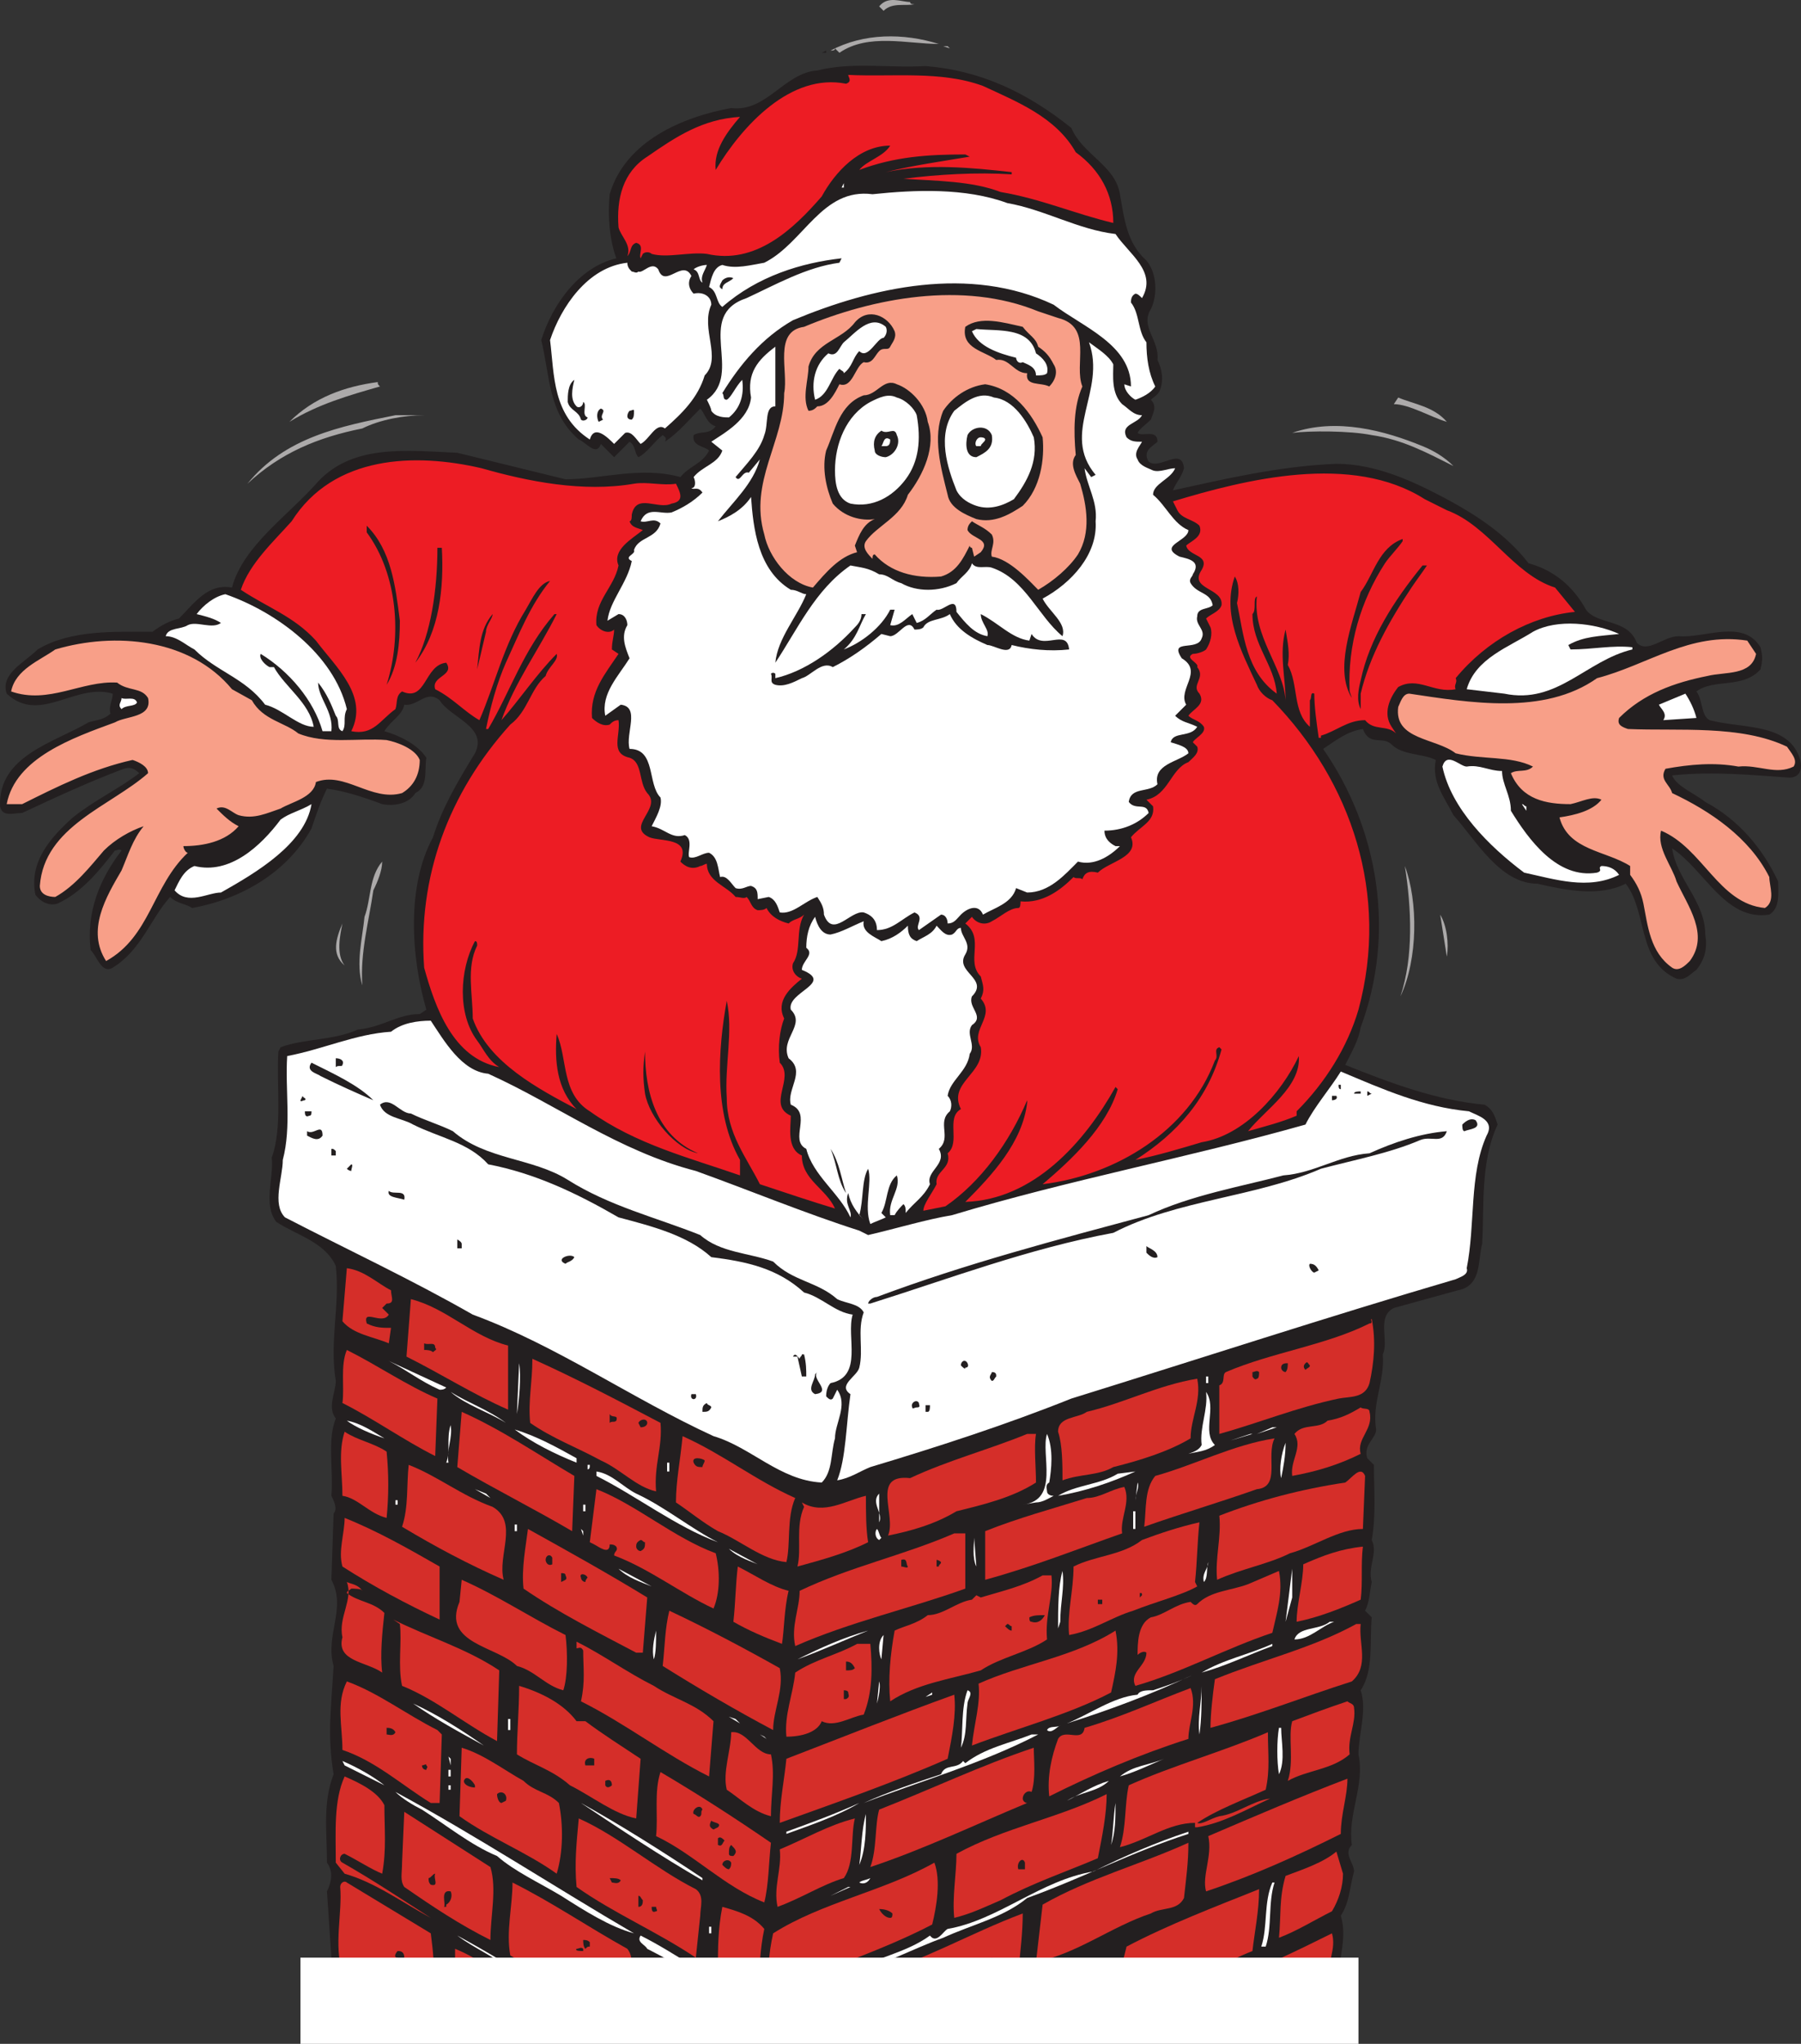 <svg xmlns="http://www.w3.org/2000/svg" width="611.532" height="693.669"><rect width="100%" height="100%" fill="#333333" stroke="none"/><path fill="#acaaaa" fill-rule="evenodd" d="M310.521 1.42c-3 .75-7.5-.75-10.5 2.25l-1.5-1.5c3-3.75 7.5-1.5 10.5-1.5 0 .75.75.75 1.5.75m8.25 13.5c-10.5 0-24-3.75-33.75 3l-1.5-1.5c0 .75-.75.75-1.5.75 11.25-6 24.75-6 36.75-2.25m3.75 1.5-2.25-.75h1.5zm0 0"/><path fill="#231f20" fill-rule="evenodd" d="m279.021 17.92 1.5-.75v.75zm84.75 25.5c3.75 9 15 12.75 16.5 22.5 1.5 8.25 2.25 16.5 9 22.5 3.75 4.5 3.75 12 1.5 16.5-3.75 6 3 10.5 2.25 17.25 1.5 3 2.25 6.75.75 10.5-.75 1.5-2.25 2.25-3 3 2.25 2.25.75 4.5 0 6.75-1.5 1.5-3.75 3-4.5 4.5 1.5 1.5 6.75-1.5 6.75 3-1.5 1.5-5.25 3-3 6.75 3.75 3 11.25-5.25 12 2.25-.75 3-3 5.25-3.75 7.5 17.25-3.75 36-8.25 55.5-9 13.5 0 26.25 6 37.5 12 9.75 5.25 20.25 12 27.75 21.75 8.25 2.25 15 7.5 19.5 15.75 3.75 5.25 14.25 3 17.25 11.25 3.75 3.75 9-2.25 14.25-2.25 9 .75 21.75-6 27.75 3.75.75 3 .75 4.5 0 7.5-6 6.75-15.75 3-21.75 7.5 2.25 3 1.5 8.25 4.5 9.75 11.25 3 27 .75 30.75 13.5.75 3 0 6-3.75 6-11.25-.75-25.5-2.25-39.75-.75 1.5 3.75 7.5 6 11.25 9 11.25 6 19.5 15.75 24.75 27 0 3.75.75 9-3 11.25-15 2.25-21.75-15-33-22.5 1.5 10.5 11.25 18 11.25 29.25.75 4.5 0 8.25-3 12-2.25 1.5-3.75 3.75-6.75 3-13.5-6-9.75-22.5-17.25-32.25-9 4.5-20.25 2.25-30 0-12.75 0-21-15-28.5-23.25-3-6-7.5-11.25-6-18.75-4.5-2.25-11.25-1.5-15-5.25-3-3-7.5.75-9.75-5.25-5.25.75-9 3.75-13.5 6.75 18.75 27 24.75 62.25 12.75 94.5-.75 4.5-3 8.25-5.25 12.75 15 6 30.75 12 47.25 13.5 3 1.5 3.75 4.5 4.5 6.75-6 12.75-4.5 28.5-5.25 40.5-1.5 5.25 0 14.25-8.25 15.75l-21.75 6c-6 3-1.5 11.25-3.75 15.75.75 9-3.75 16.5-2.25 25.5 0 3-4.5 5.25-3 9.75l2.25 2.25c0 9 .75 17.25-.75 25.5 2.25 4.5-1.5 9 0 14.25-.75 3.75-.75 6.75-2.25 9.75l2.25 2.25c-.75 8.25.75 18-3.75 24.75 2.25 6.75-.75 15-.75 21.75 2.25 10.5-3.75 20.25-2.25 30.75-3 3 .75 6 .75 9-1.5 5.25-1.5 10.5-4.5 15 2.25 7.5-.75 14.25-.75 21.75.75.75 1.5 0 3 0v4.5h-30.75c-4.5 3-12 .75-18 2.25-.75 1.5-1.5 2.25-.75 3.75h-3v-2.25c-4.5-2.25.75 4.5-4.5 2.25v-.75c-3.75.75-9.75 0-15 .75.75 0 .75-.75 1.5-1.5h-9.75v1.5h-4.5c.75-.75.75-.75.75-1.5-3 0-7.5-1.5-9 1.5-14.25-.75-25.5 3-39 2.25-2.25.75-4.5 3-6.75 3.75l1.5 1.5-10.5.75c1.5-.75 3.75-.75 5.25-3-5.25-1.5-8.25 4.5-13.5 3 .75-.75 2.25-.75 3-1.5h-13.5c0 1.5-1.5 1.5-3 1.5 0-.75.75-1.5-.75-2.25-.75 0-.75 0-1.5.75v1.5h-2.25c3-5.25-4.5-3-6-4.5-8.25-1.5-13.5-2.25-22.5-1.5 0-4.5-5.25-.75-6.75-3.75-9-2.25-19.5-3-29.25-1.5-.75 1.5-3.75.75-5.25.75l.75-.75c-5.25-.75-10.5-.75-15.75 0l1.5.75c-1.5-.75-6 1.5-7.5-1.5-.75 0-1.5-.75-2.25.75l1.5.75c-17.25-2.25-39-1.5-58.5-3-.75-.75-2.25-.75-3.75-.75l-.75.75.75.75c-4.5 2.25-7.5-6.75-14.25-3v.75h-3c0-.75-.75-1.5-1.5-1.5h-2.25v-3.75c5.25 1.5 1.5-4.5 3.75-6l-1.5-22.5c1.5-3 2.25-6.75 0-9.75 0-10.5-1.5-20.25 2.25-30-2.25-13.5-.75-23.25 0-36.75-3-10.5 4.5-19.5-.75-29.25l.75-22.5c1.5-1.5 0-4.5-.75-6 .75-9-1.5-18.75 1.5-26.25-3-3.75 0-9 0-12.75-2.25-13.5 1.5-25.5 0-39-3.75-8.25-13.5-10.5-20.25-15-4.5-6-.75-15-1.5-21.75 3.75-10.5 1.5-24.75 2.25-36l.75-1.5c8.25-3 18-2.25 26.25-6 8.25-.75 13.5-5.25 21-5.25l2.25-1.5c-5.25-18-6.75-42 2.25-58.5 3-9.75 8.25-18.75 14.25-28.5 4.5-9-8.25-12-12-18-4.5-3.75-7.5 2.25-12 1.5-.75 3.75-4.5 5.25-6.75 9 5.25 1.5 11.25 4.5 14.25 9-.75 4.5.75 9.75-3.75 12-2.25 3.75-7.5 4.5-11.25 3.75-6-2.25-12.75-4.5-18.75-5.25-2.25 4.5-3.75 9-5.25 13.5-8.25 15-24 24-40.5 27-2.25-1.5-5.25-1.5-7.5-3.75-6.75 7.5-9.75 18-19.5 24-3.75 2.25-5.25-3.75-7.5-6-1.5-12.75 3-24 10.5-33.75-.75-.75-1.5 0-2.25 0-5.25 6.75-11.25 14.25-19.5 18-2.25.75-5.25 0-7.5-3-2.25-11.25 5.25-19.5 12.75-26.25 7.5-6 15.75-9.75 22.5-15-1.5-1.5-3-2.25-5.25-1.5-12 4.5-23.25 9.75-34.5 15-3 0-6.75 1.5-7.5-2.25-.75-17.25 18.75-21.75 30-28.5 2.25-.75 5.25-.75 7.5-3-.75-2.25.75-4.5.75-6.75-12.75-3.75-24.75 10.5-36 0-2.25-6.75 6-10.5 10.5-15 11.25-6.75 26.25-6 39-6 3-2.25 6-3.75 9-4.5 5.25-5.25 9.75-12 18-10.5 3.75-14.25 19.5-24.75 29.25-36 12-12.75 30-10.5 47.25-9.75l36.75 9c12 0 25.5-4.5 39-.75 3-3.75 7.5-4.5 9.75-9-1.5-1.5-6-1.5-5.25-5.25 2.25-1.5 5.25 0 7.5-3-3-.75-3.75-4.5-5.25-6-3.75 3.75-7.5 8.25-12 11.25.75-1.5 0-1.5-.75-2.25-3 2.25-5.25 6-8.25 7.5-1.5-1.5-.75-3.75-3-5.25l-5.25 5.25-4.5-4.5c-1.5 4.5-5.25-.75-7.5-1.5-10.5-9-9.75-21.75-12.75-33.75 3.75-12 12.75-24.75 25.5-27.75-2.25-6-3-14.25-2.25-21.75 5.25-18 24.75-26.25 41.25-29.25 12 1.5 18-12 29.25-12.75 12-3 24-.75 36.75-1.5 18.75 1.5 34.5 9 49.5 21"/><path fill="#ed1c24" fill-rule="evenodd" d="M333.771 29.17c11.25 5.25 24.75 10.5 31.5 22.5 8.25 6 12.75 14.25 12.75 24-12.75-3-24.75-8.25-38.25-10.5-9.75-3.75-21.75-3.75-33-4.5 12-1.5 24.75-2.25 36.75-1.5v-.75c-13.5-1.5-28.5-3-42.75 0 9-2.25 19.5-3.75 28.5-5.25l-1.5-.75c-12.75 0-24 .75-36 5.25 2.25-3 8.25-4.5 10.5-8.25-10.5 0-18.75 9-23.25 17.25-9.75 11.25-22.5 23.25-39 19.5-6-.75-13.5 1.5-18.75 0-.75-.75-2.25-.75-3 0l-.75 1.5c-.75-1.5 1.5-4.5-1.5-5.25-2.25.75-1.5 3-3 4.5 1.5-3.75-2.25-6.75-3-9.75-.75-9.75 1.5-18.75 9.75-24 9.75-6.75 18.75-12.75 31.5-13.5-4.5 5.25-9 11.25-8.25 18 9-15 25.5-33 44.25-29.25 2.25-.75.75-2.25.75-3 15 .75 31.5-1.5 45.75 3.75"/><path fill="#fff" fill-rule="evenodd" d="m285.771 63.67.75-1.5v1.5zm93 15.75c4.5 6.75 14.25 12.75 9 21.75-.75-.75-1.5-1.5-2.25-1.5-1.5.75-1.5 2.25-1.5 3 3 3.75 2.25 9.75 5.25 13.5 0 5.25.75 10.5 3 15-1.5 2.25-4.5 3.75-6.75 4.5-1.5-.75-3.75-3-3.75-5.25l2.25.75c0-14.25-16.5-20.25-26.25-27.75-28.5-13.5-61.5-6-88.5 5.25-10.5 6-18 15-24 24.75.75.75 0 2.25 1.5 2.25 1.5-.75 3-4.5 5.25-6.75.75 5.25-.75 9.75-4.5 12.75-1.5 0-4.5 0-6-2.25 0-.75-.75-2.25-1.5-3.75 12.75-9-4.5-28.5 13.5-34.5 9.75-4.5 20.25-10.5 31.5-12l.75-1.5c-13.5 1.5-28.5 6-40.5 16.5-2.25-1.5-1.5-5.25-4.5-6.75.75-3 1.5-6.75 4.5-7.5 4.5 1.5 9.75 0 14.25-.75 13.5-6.75 19.5-25.5 36.75-23.25 14.25-1.5 31.5-2.25 45.75 3 12.75 2.25 24 9 36.75 10.5"/><path fill="#fff" fill-rule="evenodd" d="M216.771 92.17c1.5.75 4.5-3.75 6.75-.75 2.25 6.75 8.25-3.75 11.25 2.25-1.5 2.25-.75 4.5.75 6 3-.75 6 .75 6 3.75-3.75 8.25 3.75 18-2.25 24-2.25 7.5-7.5 12.75-13.5 18-3-2.25-5.25 3.75-8.25 5.25-1.5-1.5-3-4.5-5.25-3.75l-3.75 3.75c-2.25-2.25-6.75-6.75-8.25-1.5-12.75-8.25-12-21.75-13.5-33.75 3.75-11.25 12.75-24.75 26.25-26.25 0 1.5.75 2.25 1.5 3 .75 0 1.5.75 2.25 0m23.25-2.25c-.75 2.25-2.25 3.75-1.5 6-1.5-.75-.75-3.75-3-4.5.75-.75 3-1.5 4.5-1.5"/><path fill="#231f20" fill-rule="evenodd" d="M249.021 94.42c-1.5 1.5-3.75 1.5-3.75 3.75-1.5-.75-.75-1.5 0-3 .75-.75 2.25-1.5 3.75-.75"/><path fill="#f89f88" fill-rule="evenodd" d="M359.271 107.92c12 3 5.25 15.75 8.25 23.25-3 6.75-3 15-2.25 23.25-2.25 3 0 6.75 1.5 9.75 2.25 7.5 3.75 16.5-.75 24-3 4.5-8.25 9-13.5 12-3-3-9.75-10.5-15.75-11.25-.75-2.25 1.5-4.5 0-7.5-2.25-2.25-4.5-3-6.75-4.5-.75.75-1.5 1.5-1.5 3 1.5 3 8.25 3 4.5 7.5l-2.25 1.5-.75-3s-.75 0-.75-.75c-2.25 4.5-4.5 9-9.75 10.5-9 .75-17.25-1.5-22.5-7.5-.75 0-.75.75-.75 1.5-1.5-1.5-3.75-3.75-2.25-6 3.75-5.25 12-8.25 14.25-15.75 5.25-6.75 9.75-16.5 6.75-24.75-.75-6-6-11.25-10.5-12.75-4.5-2.25-6.75 3.75-11.25 3.75-8.25 3-9.75 12-12.75 18.75-1.5 6 0 12.75 2.25 18 3.75 4.5 9.75 6 14.25 5.25-3.75 1.5-5.25 5.25-6.75 9l.75 2.25c-6 1.5-10.5 6.75-15 12-8.25-1.5-15-10.5-16.5-18-5.25-18 6.75-31.5 6.75-48 1.5-7.5-3.75-21 6.75-22.5 23.25-9.75 54-15.75 79.5-5.25l6.75 2.25"/><path fill="#231f20" fill-rule="evenodd" d="M303.771 112.42c.75 2.25-.75 3.75-1.5 5.25s-2.25 0-3.75 1.5-2.25 4.5-5.25 3.75c-3 1.5-3.75 9-8.25 7.5-1.5 3-3.75 7.5-7.5 7.5-.75.75-1.5 1.5-3 1.5-2.25-4.5 0-10.5 0-15 2.25-8.25 11.25-9 15.75-15 4.5-5.25 11.25-2.25 13.5 3m48.75 5.25c2.25 1.5 3.75 3 5.25 6 1.5 2.25.75 5.25-1.5 7.5-3-1.5-8.25 0-7.5-4.5-4.5 0-6-5.25-10.5-4.5-3.75-3-12-3.75-10.5-11.25 5.25-3.75 12.75-1.5 19.5 0 2.25 3 4.5 3.75 5.25 6.75"/><path fill="#fff" fill-rule="evenodd" d="M300.771 110.92c.75 1.5 0 3-.75 3.75-2.25 0-5.25 7.5-8.25 4.5-2.25 2.25-2.25 5.25-5.25 7.5 0-.75-.75-.75-1.5-1.5-3 3-3.75 9-8.25 10.5-1.5-6 0-12 4.5-15.75 3 1.5 3.75-2.25 5.25-3.75 3.75-3 9-9.75 14.25-5.25m51 9c2.25 1.5 4.5 3.75 3.75 6.75-.75.75-2.25.75-3.75.75 0-3-3-3.75-4.5-4.5-1.5.75-2.25-.75-2.25-1.5-6-1.5-12.75-3.75-15-9l1.5-.75c7.5.75 18-.75 20.25 8.25"/><path fill="#fff" fill-rule="evenodd" d="M378.021 123.67c0 3.75-.75 9.75 3 13.5 2.25 1.5 3.75 3.75 6.75 3.75-1.5 3-7.5 3-5.25 7.5 1.5 1.5 3 1.5 5.25 1.5-.75 1.5-3 3.75-1.5 6 .75 2.25 3.75 3 5.25 3.75 2.25.75 5.25-.75 7.5-.75-1.5 3.75-7.5 5.25-7.5 9 4.5 3.75 6.75 9.75 12 12 0 3.75-10.5 5.25-3 9 3 .75 7.5 1.5 4.5 6 0 .75-1.5 1.5-.75 3 2.25 3.75 6.75 3 7.5 7.5-1.5 1.5-5.25.75-5.25 3.75-.75 3 3 4.5 1.5 7.5-1.5 4.5-11.25 0-6.75 6.75 7.5 4.5-1.5 10.5 1.5 15.75l-3.75 3.75c2.25 2.25 4.5 2.25 7.5 3.75-2.25 3.75-8.25 1.5-9 5.25 2.25.75 6 1.5 6 3.75-3.75 3-12 3.75-10.5 10.5-3 3-9 .75-9.75 6 2.25 3 6 0 6.75 3.75-3.75 3.75-9 6-15 6 0 3 2.25 4.5 3.75 5.25h1.5c-3.75 3.75-9 6.75-14.25 5.25-4.5 4.5-9.75 10.5-17.25 10.5l-3.75-1.5c-1.5 5.25-7.5 6.75-11.25 9-1.5-3.75-5.25-2.25-7.5 0-1.5 1.5-2.25 3-4.5 3 0-1.5-.75-3-2.25-3l-7.5 5.25c-1.5-1.5 2.25-4.5-1.5-6-4.5 2.25-7.5 6-12.75 6 0-3.75-2.25-5.25-4.5-6-4.5-.75-10.5 9-13.5.75 0-2.25-.75-3.75-2.25-6-4.5 1.5-8.25 6-12.75 5.25-.75-2.25-1.5-4.5-3.75-5.25l-3.75.75c0-2.25 0-3.75-2.25-4.5-1.5 0-3 1.5-5.25.75-1.5-1.5-3-4.5-5.25-3.75-.75-3-.75-6.75-3.75-8.25-2.25 0-4.5 2.25-6.75 1.5-.75-1.5 1.5-6-1.5-7.5-4.5 1.5-6.75-2.25-11.25-3 1.5-3 3.75-6.75 3-9.75-4.5-4.5-1.5-16.5-10.5-16.5-1.5-5.25 3.75-14.25-3-15l-5.25 3.75c-1.5-7.5 4.5-13.5 8.25-19.5-1.5-3.75-3-7.5-.75-11.25 0-1.5-.75-3.75-3-3.75l-3.75 2.25c.75-6.75 6.75-12.75 8.25-20.25-3-1.5 1.5-2.25.75-3.75 1.5-4.5 7.5-3.75 9-9-2.25-2.25-4.5 0-6.75-.75 2.25-5.25 6.75-2.25 10.5-3 3.75-1.5 7.5-3.75 10.5-6.75-1.5-2.25-3-.75-3.75-1.5 1.5 0 1.5-2.25.75-3.75 3-3.75 8.25-4.5 9.75-9l-3.75-3c4.5-3 12.75-7.5 13.5-15-1.5-8.25 2.25-12.75 8.25-17.25v20.25c-3.75 0-2.25 6-3.75 9.75-1.5 5.25-6 9.75-9.75 14.25 1.5 2.25 2.25-2.25 4.5-1.5l3.75-4.5c-2.25 8.25-9 14.25-14.25 21 3.75-1.5 8.25-3.75 11.25-8.25.75 10.5 2.25 24.75 13.5 31.5 2.25 0 3.75 1.5 5.25 1.5-3 7.5-9.75 15-10.5 23.25 7.5-11.25 13.5-24.75 25.5-33 3.75.75 6 .75 9.75 3 3 0 4.5 2.25 7.5 3 5.25 3 12.75 3 18.75 0 1.5-2.25 4.5-3.75 5.25-6.75 1.5 2.25 4.5.75 6.75 1.5 11.25 3.75 15.75 16.5 24 23.25 1.5-4.5-4.5-8.25-6.75-12.75 9.75-5.25 18.75-15 18-26.25.75-6.75-3-12-3.75-18l2.25 3 1.5-.75c-12-14.25 3.75-28.5-2.25-45 3 2.25 6.75 4.5 8.25 7.5"/><path fill="#231f20" fill-rule="evenodd" d="M195.021 128.92c-.75 3-1.5 6.75.75 9 .75.75 2.25 0 2.25-1.5 1.5.75-.75 4.5 1.5 5.25 0 .75-1.5 1.5-2.25.75-.75-3-3.75-3-4.5-6 0-2.25 0-6 2.25-7.5"/><path fill="#acaaaa" fill-rule="evenodd" d="M128.271 129.67c0 .75 0 .75.75 1.5-10.5 3-21 6-30.75 12 8.25-8.25 18.75-12 30-13.5"/><path fill="#231f20" fill-rule="evenodd" d="M354.021 148.42c.75 7.5-.75 17.25-6.75 23.25-4.5 3-9.75 6-15.75 4.5-3.75-1.5-9-3.75-9.75-8.25-2.25-9-5.25-19.5-1.5-28.5 3-4.5 8.25-8.25 14.25-9 9.75 1.5 15.75 9.75 19.5 18"/><path fill="#fff" fill-rule="evenodd" d="M311.271 140.92c1.5 8.25.75 15.75-3.75 21.75s-11.25 9.75-18.75 8.25c-4.5-1.5-5.25-6.75-5.25-11.25 0-9 3.75-18.75 12-23.25 3-1.5 6-3 9-1.5 3 .75 6 3.75 6.75 6m39.75 7.5c1.5 8.25-2.25 15-6.75 21-3.75 2.25-8.25 3.75-12.75 2.25-2.25-.75-5.25-2.25-6.75-5.25-3-7.5-6.75-18.75-.75-27 3.75-3 8.25-6.75 13.5-4.5 6.75.75 11.25 8.25 13.5 13.5"/><path fill="#acaaaa" fill-rule="evenodd" d="M491.271 143.17c-5.25-1.5-12.75-6-18-6l1.5-2.25c5.25 2.25 12 3 16.5 8.25"/><path fill="#231f20" fill-rule="evenodd" d="m204.771 142.42-1.5.75c-.75-1.5-.75-3.75.75-4.5 2.25.75-.75 2.25.75 3.75m10.5-3c0 1.5 0 2.25-.75 3-2.25 0-1.5-2.25-.75-3 .75 0 1.5-.75 1.5 0"/><path fill="#acaaaa" fill-rule="evenodd" d="M144.021 140.92c-6.75 0-15 1.5-21 4.5-15 3-27.75 8.25-39 18.75 12.75-15.75 31.5-19.5 50.25-23.25h9.75m349.5 17.25c-9-4.5-17.25-9-27.75-10.5-7.5-1.5-21-1.5-27-.75 15-5.25 31.5-.75 44.25 4.5 3.75 1.5 7.5 3.75 10.5 6.75"/><path fill="#231f20" fill-rule="evenodd" d="M336.771 147.67c.75 4.5-2.25 6-5.25 7.5-3.75 0-3.75-4.5-3-7.5 1.5-3 6.75-3.75 8.25 0m-32.25 0c1.5 3-.75 6.75-3.75 7.5-1.5 0-3.75-.75-3.75-2.25-.75-3 0-5.25 2.25-6.75 2.25 1.5 4.5-1.5 5.25 1.5"/><path fill="#fff" fill-rule="evenodd" d="M302.271 149.17c0 .75 0 2.25-1.5 2.25h-1.5c.75-.75.75-3.75 3-2.25m32.25 0c0 .75-1.5 1.5-1.5 2.25h-1.5c-.75-.75 0-3 1.5-3 0 0 1.5 0 1.5.75"/><path fill="#ed1c24" fill-rule="evenodd" d="M215.271 164.17c4.5-.75 9.75.75 14.25 0 1.5 3 3 6-1.5 6.75-4.5 2.25-12-3.75-13.5 3.75 0 .75 0 2.25-.75 2.25.75 2.25 3 2.25 4.5 3-3.75 3-10.5 6.75-8.25 12-1.5 7.5-8.25 12-7.5 20.25 1.5 2.25 4.5 3 6 1.5 0 2.25-.75 3.75-.75 6.75l2.25 1.5c-4.5 6.75-9.75 12.75-9 21.75 1.5 1.5 3.75 3 6 2.25.75-.75 1.5-1.5 3-1.5.75 5.25-3 11.25 3.75 12.75 4.5 1.5 3 8.25 6 12 5.25 5.25-7.5 11.25.75 15 3.75 1.5 14.25 0 10.5 8.25 1.5 1.5 3.75 3 6.75 1.5.75 0 1.5-.75 2.25-.75 0 6 6.75 7.5 9.75 11.25 1.5 0 3 .75 3.75 0 1.5 1.5 1.5 3.75 3.75 4.5.75 0 2.25 0 3-.75 1.5 3 4.5 4.5 7.5 5.25 1.5-1.5 3.75-1.5 5.25-3-3 5.25-.75 12-3.75 16.5-.75 2.25.75 4.5 3 5.25-3.75 3-9 7.5-6 13.5-1.5 3.75-2.25 9.75-1.5 15 5.25 5.25-4.5 14.25 3.75 18 0 3.75-1.5 11.25 3.75 13.5 0 8.25 8.25 11.25 11.25 18-7.5-2.25-16.5-5.25-25.5-8.25-4.5-9-11.25-17.25-11.25-29.25-.75-11.25 2.25-22.5 0-33-3 16.5-4.5 38.25 4.5 54v5.25c-17.25-6-35.25-10.5-51-21.75-9.75-6-7.5-18-11.25-26.25-.75 9 0 18.75 6.75 25.5-12.75-6.75-30-15.75-35.25-30.75 0-8.25-2.25-17.25 1.5-24.75 0-.75 0-1.5-.75-1.5-5.25 9.75-6 24.75.75 33.75 2.25 3 3.75 6.75 7.5 9-15.75-3-21.75-20.25-25.5-33.75-2.25-30.75 8.25-59.25 29.25-82.5 6-4.5 6.75-12 12-16.5.75-3 4.5-5.25 3.75-7.5-6.75 6.75-12.75 15.75-18.75 22.5 4.5-12.75 12.75-24 18.75-36h-.75c-10.5 12-15 26.25-22.5 39h-.75c1.5-7.5 3.75-15.75 6.75-22.5 4.5-9.75 8.25-19.5 15-27.75-3.75.75-6 6-8.25 9.75-7.5 12-10.5 25.5-15.75 37.5-5.25-3-9-7.5-15-10.5-1.5-4.5 6.75-4.5 3.75-9-7.5.75-6.75 13.5-15 9.75-2.25 1.5-1.5 3.75-2.25 6-5.25 3.75-7.5 9-15 7.5 6-12-5.25-21.75-12-30.75-7.5-8.25-16.5-11.25-25.5-17.25 3-9 11.25-16.5 17.25-23.25 14.25-22.5 42-23.25 64.5-18 15.75 4.5 34.5 8.25 51.75 5.25m276 9c14.25 5.25 22.5 21.75 36.75 26.25l6.75 8.25c-15 1.5-30 9.75-40.5 22.5.75 1.5-.75 2.25 0 3.75-7.5 1.5-12.75-4.5-19.5-.75-3 3.75-5.25 9-2.25 13.5l1.5 2.25c-3-3-7.5-.75-10.5-4.5-6 0-9.75 3.75-15 5.25v.75h-.75c-.75-5.25-1.5-10.5-1.5-15-1.5-.75-.75 1.5-1.5 2.25v9c-6-5.25-3.75-14.25-7.5-21 .75-3.75 0-7.5-.75-12-2.25 8.25 0 16.5 0 24-.75-11.25-11.25-21.75-9.75-35.25-1.5.75 0 4.5-1.5 6 0 10.5 7.5 17.25 8.25 27-10.5-7.5-11.25-20.25-13.5-30.75.75-3 .75-6.75-.75-9-4.5 12.75 2.25 25.5 7.5 36.75.75 2.25 3 4.5 5.25 5.25 27 27.75 39.75 66 29.25 105-3.75 12.75-11.25 24.75-21 34.5v1.5c-5.25 2.25-11.25 3.75-16.5 5.25 6-7.5 18-15 17.25-25.5-6 12.75-18.75 27-33 29.25-7.5 2.25-15 4.5-22.5 6 14.25-9 24.75-21 29.25-37.5l-.75-.75c-2.25.75 0 3-1.5 4.5-9 24-33.75 39-58.5 42 9.75-8.25 21.75-19.5 25.5-32.25l-.75-.75c-10.5 18.75-27.75 38.25-51 39 9-9 19.5-20.25 21-33.75v-.75c-6 14.25-15.75 27.75-27.75 36l-7.5 1.5c0-2.25 3-6 4.5-9-.75-4.5 5.25-5.25 3.75-10.5 4.5-3.75-.75-12 4.5-15-4.5-9 8.25-12 6.75-21-3.75-6 5.25-10.5 0-16.5 1.5-3 .75-4.5 0-7.5-5.25-5.25 1.5-12.75-5.25-18l2.25-2.25c1.5 2.25 4.5 3 6.75 1.5 3-1.5 6-4.5 9-4.5.75 0 .75-1.5.75-2.25 7.5.75 13.5-3.75 18-8.25.75.75 2.25 0 3 .75.75-2.25 2.25-3 5.25-2.25 3.75-3.75 14.25-5.25 11.25-12 3-3.75 8.25-5.25 7.5-10.5l-2.25-2.25c7.5-1.5 8.25-10.5 14.25-12.75 1.5-1.5 3.75-3 3-5.25l-1.5-1.5c.75-1.5 4.5-3 3.75-5.25-1.5-2.25-3.75-2.25-5.25-3.75 1.5-2.25 6-3.75 3.75-7.5-3-3 2.25-5.25-.75-9 .75-1.5-4.5-3-1.5-4.5 1.5 0 3.75-.75 4.5-1.5 1.5-2.25 2.25-5.25 1.5-7.5l-1.5-3c1.5-1.5 4.5-2.25 5.25-4.5.75-6-11.25-5.25-6.75-12 3-5.25-4.5-4.5-5.25-8.25 1.5-1.5 6-3 4.5-6.75-2.25-2.25-6-2.25-7.5-5.25l-1.5-3c24.75-7.5 60.75-16.5 85.5-.75l7.5 3.75"/><path fill="#231f20" fill-rule="evenodd" d="M135.771 210.67c0 7.5-.75 15.75-4.5 21.75 5.25-16.5 3.75-37.5-6.75-51.75v-2.25c8.25 8.25 9.75 20.25 11.25 32.25m340.5-27c-1.5 2.25-4.5 5.25-6 7.5-8.25 12.75-12.75 27.75-12 43.5l.75 2.25c-6-9.75 0-24.75 3-36 4.5-6 6-15 14.25-18v.75m-326.25 2.25c.75 13.5-.75 28.5-9 39 5.25-9.75 7.5-24.75 7.5-39h1.5m334.5 6c-1.5 2.25-3.75 5.25-5.25 7.5-7.5 11.25-14.25 23.25-17.25 36v5.25c-1.5-3-.75-6.75 0-9.75 3-14.25 11.25-27 21-39h1.5"/><path fill="#fff" fill-rule="evenodd" d="M117.771 240.67c-1.5 3 0 5.25-1.5 7.5-2.25-.75-.75-3.75-2.25-5.25-1.5-3.75-3-7.5-6-11.25 0 5.25 5.25 9.75 4.5 16.5h-3c-3-10.5-11.25-20.25-21-26.25-.75 1.5 1.5 3.75 3 4.5h1.5c3.75 6.75 12 12 13.5 20.25-5.25 0-10.5-6-16.5-7.5-6.75-9-16.5-11.25-24-18.75-3-1.5-6-4.5-9.75-4.5.75-3 5.25-2.25 7.5-3.75 3-1.5 8.25 1.5 11.25-.75-2.25-1.5-5.25-2.25-8.25-3 2.25-3 6-6 9.75-6.75 17.25 6 36.75 20.25 41.25 39"/><path fill="#231f20" fill-rule="evenodd" d="M324.771 207.67c3 3.75 6 7.5 10.5 8.25.75-2.25-2.25-4.5-2.25-7.5 6 3 10.5 8.25 16.5 9l.75-2.25c3.75 6 12-2.25 12.75 5.25-6.75.75-13.5 0-19.5-1.5-.75 3.75-6 0-8.25 0-5.25-2.25-10.5-5.25-12.75-10.5-3 2.25-7.5 1.5-9 4.5-.75.75-2.25.75-3 .75-2.25-4.5-5.25 2.25-8.25 2.25l-3-.75c-5.25 4.5-10.5 8.25-16.5 11.25-3.75-2.25-7.5 3-10.5 3.75-3 1.5-6 3-9 2.25-2.25-.75-.75-2.25-1.5-3.75.75-.75 1.5 0 1.5 0v1.5c9.75-2.25 19.5-9 27-17.25.75-.75 2.25-2.25 2.25-4.5h1.5c-2.25 3.75-3 8.25-7.5 12 6-2.25 12.75-7.5 15.75-13.5h1.5l-1.5 5.25c3 .75 5.25-2.25 7.5-3.75l1.5 3c3-.75 4.5-3 6.75-4.5 2.25.75 6.75-5.25 6.75.75m-159.75 6.75-3 12.75c.75-6.75.75-13.5 5.25-18.75 0 1.5-2.25 3.75-2.25 6"/><path fill="#fff" fill-rule="evenodd" d="M549.771 215.17c-6.75.75-12 .75-17.25 3.75l.75 1.5c7.5 0 14.25-1.5 21-.75v.75c-15.75 3.75-25.5 18.75-43.5 15l-12.75-1.5c3-10.5 14.25-14.25 22.5-19.5 8.25-4.5 21-3 29.25.75"/><path fill="#f89f88" fill-rule="evenodd" d="M596.271 221.92c-1.5 7.5-10.5 6-16.5 7.5-11.25 2.25-21.75 6-30 14.25-.75 2.25.75 3 3 3.75 17.25.75 38.25-1.5 54 6 1.5 2.25 3.75 4.5 2.25 6.75-6 3-12-.75-18.75 0-8.25-1.5-16.5-.75-24.75.75-2.25 3.75 1.5 5.25 2.25 8.25 12.75 6 26.25 15 33 28.5 0 3 2.25 8.25-1.5 10.5-15.75-1.5-21-20.25-35.25-26.25-1.5 6 3.75 12 5.25 17.25 3.75 8.25 11.25 18 4.5 27-1.5 1.5-3.75 3.75-6 2.25-7.5-5.25-8.25-14.25-9.75-21.75-.75-3.75-2.25-6.75-4.5-9.75v-3c-8.25-5.25-21-5.25-24-16.5 5.25-.75 11.25-2.25 14.25-6-3-1.5-6.75.75-10.5 1.5-8.25 0-16.5-1.5-20.25-10.5 2.25-1.5 5.25 0 7.5-2.25-7.5-3.75-17.25-2.25-26.25-4.5-6.75-5.25-21-4.5-19.5-15.75.75-1.5 1.5-4.5 3.75-4.5 20.25 3 45.75 7.5 63.75-5.25 17.25-4.5 31.5-15.75 51-12.75l3 4.5m-510.75 15.75c3.75 6.75 11.25 7.5 15.75 11.25 9 3.75 20.25 1.5 30 2.25 3.75.75 9.75 3 11.25 6.75 0 5.25-2.25 9-6 11.25-10.5 3-19.5-7.5-29.25-3.75-.75 5.25-8.25 6.75-12 9-4.5 1.5-9 3.75-14.25 2.25-2.25-.75-4.5-3.75-7.5-2.25 2.25 2.25 4.5 4.5 7.5 6-4.5 5.25-12 6.75-18.75 6.75 0 .75.75 2.25 1.5 2.25-12 11.25-12.75 28.5-27.75 36.75-6.75-10.5 0-21.75 5.25-30.75 2.25-5.25 3.75-10.5 7.5-15-4.5 1.5-9.75 4.5-13.5 8.25-4.5 5.25-9.75 12-16.5 15.75-2.25 0-5.25-.75-5.25-3.75 1.5-20.25 24-27 36.75-38.25 0-2.25-3-3.75-5.25-4.5-13.5 3-25.5 9-37.5 15h-5.25c3-15.75 22.5-22.5 36.75-27.75 3.75-2.25 12.75-1.5 11.25-8.25-2.25-3.75-6.75-2.25-10.5-5.25-12-.75-23.25 7.5-36 3 1.5-7.5 9.75-10.5 15-14.25 20.25-6 45.75-3.75 60 13.5l6.75 3.75"/><path fill="#fff" fill-rule="evenodd" d="m576.021 243.67-11.25.75c1.5-2.25-.75-3.75-1.5-5.25l9-3.75c1.5 2.25 3 5.25 3.75 8.25m-529.5-5.25c-.75 1.5-3.75.75-5.25 2.25-1.5-1.5 0-2.25 0-3.75 1.5.75 4.5-.75 5.25 1.5m463.5 23.25c0 4.5 3 8.25 3 13.5 6 9.75 15.75 23.25 29.25 21 2.25-.75 0-1.5 1.5-2.25 2.25 0 4.5.75 6 3-10.5 5.25-21.75 1.5-32.25-.75-12-9-24.75-21.75-27.75-36 1.5-5.25 6 0 8.25 0 4.5-.75 7.5 1.5 12 1.5m-435 41.25c-4.5 0-11.25 4.5-15.75-.75 1.5-3 3-6.75 6.75-8.25 12 3 22.5-6.75 29.25-15.75 3-2.25 6.75-3 10.5-5.25-2.25 13.5-18.75 23.25-30.75 30"/><path fill="#fff" fill-rule="evenodd" d="M518.271 273.67v1.5l-1.5-2.25c.75 0 .75.75 1.5.75"/><path fill="#acaaaa" fill-rule="evenodd" d="M126.771 302.17c-1.5 10.5-4.5 21-3.75 32.25-2.25-7.5 0-15.75.75-23.25 2.25-6 1.5-13.5 6-18.75 0 3-1.5 6.75-3 9.75m348.75 36c4.5-13.5 3.75-30 1.5-44.25 4.5 12 4.5 31.5-1.5 44.25m15.75-13.5c-.75-4.5-1.5-9.75-2.25-14.25 2.25 3.75 3 9.75 2.25 14.25"/><path fill="#fff" fill-rule="evenodd" d="M282.021 317.17c3.75-.75 7.5-3 11.25-4.5-.75 3.75 3.75 5.25 6 6.75 3.75-.75 6.75-3 9-5.25 0 3 .75 4.5 3 5.25 2.25-1.5 5.25-2.25 6.75-5.25 1.5 1.5 3 3.75 5.25 3 1.5-.75 1.5-2.25 3-2.25 0 3 3.75 5.25 1.5 9-3.75 6 8.25 8.25 2.25 14.25-1.5 3.75 4.5 6.75 0 9.75-2.25 3 1.5 6.75-.75 9.75-.75 6-6.75 9-7.5 14.25 1.5 1.5 1.5 3.75.75 5.25-4.5 3.75.75 9-3.75 12.75 3 5.25-4.5 7.5-3 12-2.25 4.5-5.25 6-8.25 9.75 0-1.5 0-2.25-.75-3-.75.75-2.25 2.25-3 3.75h-1.5c-.75-5.25 3.75-9 2.25-13.5-3.75 3-3 9-5.25 12.75l1.5 1.5c-1.5.75-3.75 1.5-5.25 2.25-2.25-6 .75-14.25-.75-18.75-2.25 3.75-1.5 10.5-3 15.75l1.5 1.5c-2.25-2.25-4.5-5.25-5.25-9-1.5 3.75 1.5 6 .75 8.25-3.75-8.25-12.75-14.25-15-23.25-6-3 2.25-12-5.25-15-1.5-5.25 5.25-11.25-.75-15.75-3-6.75 6-11.25.75-16.5-1.5-6 15-9 3.75-13.5 0-3 4.5-5.25 1.5-7.5 0-3.75.75-7.5 3-10.5.75 3 2.25 6 5.25 6"/><path fill="#acaaaa" fill-rule="evenodd" d="M117.021 327.67c-4.5-3.75-3-9-.75-14.25-.75 3.75-2.25 10.5.75 14.25"/><path fill="#fff" fill-rule="evenodd" d="M165.771 364.42c23.25 10.5 44.25 26.25 70.5 33 18.75 6.75 36.75 14.25 55.5 20.25l3 1.5c9.75-2.25 19.5-5.25 28.5-6.75 39.75-12 80.25-19.5 120-30.75 3-6 8.25-12 12-18 14.25 6 27.75 12 43.5 13.5 3 1.5 9 3 6 8.25-6 13.5-3.75 30-6.75 45 .75 2.25-2.25 3-3.75 3.75-43.5 12.75-87 27-130.5 40.5-22.5 9-45.75 16.5-68.25 23.25-3.75 1.5-6.75 3.75-11.25 4.5 3-7.5 3-18.75 4.5-29.25-4.5-3 2.25-6 3-9 1.5-6-.75-12.75 1.5-18.75-1.5-3-6-3-9-4.5-6.75-6-15-6-21.75-12.75-8.25-3-18-3-24.75-9-15-6-30.75-9.75-45-18.75-12-7.5-27.75-6.75-39-16.5-4.5-2.25-9.75-3.75-14.25-6-3.75 0-6.75-6-10.5-3 1.5 4.5 7.5 4.5 11.25 6.75 9 4.5 18.75 6 25.5 13.5 15.75 3 30 9.75 44.25 18 11.25 3 23.25 6 31.5 13.5 12 1.5 22.5 3.75 31.5 12 6 1.5 10.5 6.75 16.5 7.5-2.25 7.5 3.75 21-7.5 23.25-.75.75-1.5 2.25-1.5 4.5.75.75 1.5 1.5 2.25.75l1.5-3c3.75 5.25-.75 11.25-.75 16.5-1.5 5.25-.75 11.25-4.5 15-14.25-.75-24-12-36.75-15.75-27.75-12.75-53.25-30.75-81.75-41.25-21-12-42-21.75-63.75-33-4.5-4.5-.75-13.5-.75-19.5 3-11.25.75-24 1.5-35.25 12-2.25 23.25-7.5 35.25-8.25 3.75-3 9-3.75 13.5-3.75 4.5 6.75 10.5 17.25 19.5 18"/><path fill="#231f20" fill-rule="evenodd" d="M237.021 391.42c-7.5-1.5-16.5-12-18-20.25-.75-5.25-.75-9 0-14.25 0 13.5 3.75 28.5 18 34.5m-120.75-30c0 .75-1.5 0-2.25.75v-3c1.5 0 3 .75 2.25 2.25m10.5 12c-5.25-2.25-12-5.25-18-8.25-.75-.75-5.25-1.5-3-4.5 7.5 3.75 15.75 7.5 21 12.75m328.5-3.75c-.75 0-.75-.75-.75-1.5h.75v1.5m6.75 1.5h-2.25c0-.75 1.5-.75 2.25-.75v.75m3.75 0-1.5.75v-1.5c.75 0 .75.75 1.5.75m-362.25 2.25c-.75 0-1.5.75-1.5 0l.75-1.5c0 .75 1.5.75.75 1.5m350.25-1.5c.75 1.5-1.5 1.5-1.5 1.5v-1.5h1.5m-348 5.25c0 .75 0 1.5-.75 1.5-1.5.75-1.5-.75-1.5-1.5h2.25m395.25 3c2.25 3-2.25 3-3.75 3.75-.75 0-.75-1.5-.75-2.25 1.5-1.5 3-2.25 4.5-1.5m-391.5 5.25c-1.5 2.25-3.75.75-5.25 0v-1.5c2.25 1.5 5.25-3 5.25 1.5m381.75-1.5c-1.5 4.5-5.25 1.5-9 3-10.5 4.5-22.5 6.75-33.75 9.75-22.5 9.75-48.75 10.5-70.5 21.75-28.5 5.25-56.25 15.75-82.5 24h-.75c0-.75 1.5-2.25 3-2.25 30-11.25 61.5-19.5 92.25-27.75 14.25-6.75 31.5-9.75 45.75-13.5 10.5-.75 18.75-6.75 29.25-7.5 8.25-3.75 17.25-6.75 26.25-7.5m-377.25 6.75v1.5h-1.5v-2.25c.75 0 .75 0 1.5.75m173.25 14.25c-3-4.5-3-9.75-5.25-15 3 4.5 3.75 10.5 5.25 15m-168-7.5s-.75 0-1.5-.75l1.5-1.5c.75 0 0 1.5 0 2.25m18 9.75c-2.25-.75-6-.75-5.25-3 1.5 1.5 6-.75 5.25 3m19.5 15v1.5h-1.5v-3s1.5.75 1.5 1.5m236.25 4.5c-1.5.75-3-.75-3.75-1.5v-2.25c.75.75 3.75 1.5 3.75 3.75m-198 0c-.75 1.5-2.25 1.5-3 2.25-3.75-1.5 1.5-3.75 3-2.25m252.75 4.5-1.5.75c-.75 0-2.25-2.25-1.5-3 1.5 0 2.25.75 3 2.25"/><path fill="#d52e29" fill-rule="evenodd" d="M132.771 437.92c0 2.25 1.5 4.5-1.5 4.5l-1.5 1.5 2.25 2.25c-2.25 3.75-9-2.25-7.5 3 3 1.5 5.25 1.5 8.25 1.5l-.75 5.25c-5.25-2.25-12-3-15.75-7.5l1.5-18c6 .75 10.5 5.25 15 7.5m39.75 18.75v21.75c-12-5.25-22.5-12-34.5-18l1.5-19.5c12 3 21 12.75 33 15.75m293.25-9c1.5 7.5.75 15-.75 21.75-1.5 5.25-6.75 4.5-10.5 5.25-14.25 3-27 8.25-40.5 12v-16.5c2.25-.75.75-3.75 2.25-4.5 15.75-6.75 33.75-9 48.75-16.5 1.5 0 0-1.5.75-1.5"/><path fill="#231f20" fill-rule="evenodd" d="M147.771 457.42c.75.75 0 .75-.75 1.5-.75-.75-2.25-.75-3-.75v-2.25c1.5.75 3.75-.75 3.75 1.5"/><path fill="#d52e29" fill-rule="evenodd" d="m148.521 474.67-.75 19.5c-10.5-5.25-21-12.75-31.5-18 .75-5.25-.75-12.75 1.5-18 10.5 5.25 20.25 12 30.75 16.5"/><path fill="#231f20" fill-rule="evenodd" d="M271.521 461.17c0-.75.75-.75.75-1.5h.75c.75 3 .75 5.25.75 7.5h-1.5l-1.5-6.75h-1.5c.75-1.5 1.5 0 2.25.75"/><path fill="#d52e29" fill-rule="evenodd" d="M224.271 482.92c.75 8.25-2.25 14.25-1.5 23.25-6.75-1.5-12-7.5-18.75-10.5-8.25-4.5-16.5-7.5-24-12.75-.75-7.5.75-13.5.75-21.75 15 6.75 29.25 14.25 43.5 21.75"/><path fill="#fff" fill-rule="evenodd" d="M151.521 470.92c-.75.75-1.5.75-2.25.75-6.75-3-11.25-6.75-17.25-9.75l19.5 9"/><path fill="#231f20" fill-rule="evenodd" d="M328.521 462.67s.75 1.5-.75 1.5c0 .75-.75 0-1.5-.75 0-1.5 1.5-2.25 2.25-.75"/><path fill="#fff" fill-rule="evenodd" d="m175.521 479.92.75-17.25c.75 4.5 0 12.75-.75 17.25"/><path fill="#231f20" fill-rule="evenodd" d="M437.271 462.67c0 .75 0 2.25-.75 3-.75 0-1.5-.75-1.5-1.5 0-1.5 1.5-1.5 2.25-1.5m7.5.75c0 .75-.75.75-1.5 1.5-.75-.75-.75-1.5 0-2.25s.75 0 1.5.75m-17.25 2.25c0 .75 0 2.25-.75 2.25-.75.75-1.5-.75-1.5-.75v-1.5c.75 0 1.5-.75 2.25 0m-150.75 7.5c-3-1.5 0-4.5 0-6.75l.75-.75c-2.25 2.25 5.25 6.75-.75 7.5m61.5-6c-.75.75-.75 1.5-1.5 1.5-1.5-1.5 0-2.25 0-3 1.5 0 1.5.75 1.5 1.5"/><path fill="#fff" fill-rule="evenodd" d="M409.521 467.17h.75v2.25h-.75v-2.25"/><path fill="#d52e29" fill-rule="evenodd" d="M406.521 467.92c1.5 7.5-2.25 13.5-2.25 20.25-7.5 4.5-17.25 7.5-26.25 9.75-5.25 3-11.25 2.25-17.25 4.5 0-5.25 0-12-1.5-16.5 0-5.25 6.75-4.5 9.75-6.75 12.75-3 24-9 37.5-11.25"/><path fill="#fff" fill-rule="evenodd" d="M171.771 482.92c-6-3.75-13.5-6-18.75-10.5 6 3.75 12.75 6 18.75 10.5m240.75 7.5c-3 2.25-6 2.25-9 3 2.25-.75 3.75-1.5 4.5-3-.75-6 2.25-12 1.5-18 3.75 5.25-1.5 13.5 3 18"/><path fill="#231f20" fill-rule="evenodd" d="M236.271 473.17c.75 2.25-2.25 2.25-1.5 0h1.5m75.75 3c0 .75.75 1.5-.75 1.5-.75 0-1.5.75-1.5 0-.75-1.5 1.5-3 2.25-1.5m-70.5 1.5c-.75 1.5-1.5 1.5-3 1.5 0-1.5 0-2.25 1.5-3 0 .75 1.5.75 1.5 1.5m74.25-.75c0 .75 0 2.25-.75 2.25h-.75v-2.25h1.5"/><path fill="#d52e29" fill-rule="evenodd" d="M465.021 479.17c1.5 6-4.5 9-3 14.25-7.5 3.75-15 6-23.25 7.5-.75-5.25 3.75-9.75.75-14.25 3-3.75 8.25-1.5 11.25-4.5 4.5-.75 7.5-2.25 11.25-4.5.75.75 3 0 3 1.5m-270 21.75-.75 18.75c-12.75-7.5-26.25-14.25-39-21.75l1.5-18.75c13.5 6 25.5 14.25 38.25 21.75"/><path fill="#231f20" fill-rule="evenodd" d="M209.271 482.17c-.75.75-1.5 0-2.25.75v-3c.75 1.5 3 0 2.25 2.25m10.5.75c0 .75-.75 1.5-2.25 1.5l-.75-1.5c.75-1.5 3-1.5 3 0"/><path fill="#fff" fill-rule="evenodd" d="M130.521 488.17c-4.5-1.5-9.75-3.75-12.75-6 4.5.75 9 3.75 12.75 6m21.75 8.25h-.75c1.5-3.75 0-8.25 1.5-12.75.75 4.5-1.5 8.25-.75 12.75m274.5-9.75 5.25-2.25h1.5zm-231 8.25v1.5c-7.5-3-15-6.75-21-11.25 7.5 2.25 14.25 6 21 9.75"/><path fill="#d52e29" fill-rule="evenodd" d="M131.271 492.67c.75 7.5.75 15 0 22.5-6-1.5-9.75-6.75-15-7.5 0-7.5-1.5-15 .75-21.75 4.5 3 9.75 3.75 14.25 6.75m220.5-6c-.75 4.5 0 11.25 0 16.5-8.25 5.25-18 7.5-27 9.75-7.5 4.5-15.75 6.75-23.25 8.25 3-6.75-6-21 7.5-19.5 12.75-6 27-9.75 39.75-15h3"/><path fill="#fff" fill-rule="evenodd" d="M356.271 503.17c-1.5.75-.75 2.25-.75 3s.75 1.5 2.25 1.5c-1.5.75-3.75 2.25-6 2.25l-4.5.75c12.75-1.5 6-17.25 8.25-24 2.25 5.25 1.5 12 .75 16.5m61.5-14.25 6.75-2.25h.75zm0 0"/><path fill="#d52e29" fill-rule="evenodd" d="M270.021 508.42c-3 6.75-1.5 15.75-3 21.75-8.25-.75-15.75-7.5-23.25-10.5-5.25-3-9.75-6.75-14.25-9.75 0-7.5 1.5-14.25 2.25-22.5 13.5 6 24.75 15 38.25 21m162.75-20.25c-3 6 2.25 16.5-6 17.25-12.75 4.5-25.5 8.25-38.25 12.75.75-6 0-12.75 3.75-17.25 13.5-3.75 26.25-10.5 40.5-12.75"/><path fill="#fff" fill-rule="evenodd" d="M435.021 501.67c-.75-3 0-8.25 1.5-12 0 4.5-.75 8.25-1.5 12m-300-11.25 1.5.75-1.5-.75"/><path fill="#231f20" fill-rule="evenodd" d="M239.271 495.67c0 .75-.75 1.5-.75 2.25-1.5 0-2.25 0-3-1.5-.75-2.25 3-1.5 3.75-.75"/><path fill="#fff" fill-rule="evenodd" d="M226.521 496.42h.75v3h-.75v-3"/><path fill="#d52e29" fill-rule="evenodd" d="M167.271 511.42c9 5.25 1.5 16.5 3.75 24.75-12-5.25-23.25-11.25-34.5-18 2.25-6.75 1.5-14.25 2.25-21 9.75 3.75 18 10.5 28.5 14.25"/><path fill="#fff" fill-rule="evenodd" d="M200.271 497.17c0 .75 0 1.5-.75 1.5v-1.5h.75m15.75 9.75c9.75 4.5 18.75 12 27.75 16.5-14.25-5.25-27.75-15.75-41.25-22.5v-1.5c5.25.75 9 5.25 13.5 7.5m169.5-7.5c-8.25 3.75-17.25 6.75-26.25 8.25 6-3.75 14.25-3.75 20.25-7.5l6-.75"/><path fill="#d52e29" fill-rule="evenodd" d="m463.521 500.92-.75 18c-8.25 0-16.5 6-24.75 8.25-7.5 3.75-16.5 5.25-24.75 9-.75-7.5 1.5-14.25.75-21.75 13.5-5.25 27.75-9 42.75-11.25 2.25-1.5 5.25-6 6.75-2.25"/><path fill="#fff" fill-rule="evenodd" d="m157.521 503.17 1.5.75-1.5-.75m228 6 .75-6c.75 1.5-.75 3.75-.75 6"/><path fill="#d52e29" fill-rule="evenodd" d="M381.771 504.67c2.25 5.25-1.5 10.5-.75 15.75-15 5.25-30 11.25-46.5 15.75v-16.5c11.25-4.5 22.5-7.5 34.5-11.25 4.5 0 8.25-3 12.75-3.75"/><path fill="#fff" fill-rule="evenodd" d="m166.521 508.42-5.25-3 3.75 1.5zm0 0"/><path fill="#d52e29" fill-rule="evenodd" d="M243.021 527.17c1.5 6 1.5 13.5-.75 18.75-11.25-5.25-21.75-13.5-33.75-18 0-1.5 1.5-1.5.75-3-.75-.75-1.5-.75-2.25-.75 0 3.75-3.75.75-5.25 0l-1.5-.75 2.25-18c13.5 5.25 26.25 16.5 40.5 21.75"/><path fill="#fff" fill-rule="evenodd" d="M298.521 516.67c1.5-3-3-6.75 0-9.75v9.75"/><path fill="#d52e29" fill-rule="evenodd" d="M294.021 507.67c0 5.25 0 11.25.75 15.75-7.5 3.75-15.75 6-24 8.25 1.5-6-.75-13.5 2.25-20.25l-.75-1.5c7.5 4.5 15-.75 21.75-2.25"/><path fill="#fff" fill-rule="evenodd" d="M134.271 509.17h.75v1.5h-.75v-1.5m63.75 1.5h.75v2.25h-.75v-2.25m186.75 2.25h.75v6h-.75v-6"/><path fill="#d52e29" fill-rule="evenodd" d="M149.271 531.67v18c-11.25-5.25-22.5-11.25-33-18-1.5-5.25.75-11.25.75-16.5 11.25 4.5 21.75 10.5 32.25 16.5m258-15c-.75 6.75-.75 13.5-1.5 20.25l.75 1.5c-5.25 3-14.25 5.25-21.75 8.25-7.5 2.25-13.5 6.75-21.75 8.25-.75-7.5 1.5-15 1.5-23.25 7.5-3.75 16.5-3.75 23.25-9 6-2.25 12.75-4.5 19.5-6"/><path fill="#fff" fill-rule="evenodd" d="M174.771 517.42h.75v2.25h-.75v-2.25m124.5 4.5-.75.75c-1.5-.75-1.5-3-.75-3.75.75.75.75 2.25 1.5 3"/><path fill="#d52e29" fill-rule="evenodd" d="m219.771 542.17-1.5 18.75h-2.25c-12.75-6.75-26.25-13.5-38.25-21.75-.75-6.75.75-14.25 1.5-20.25 13.5 7.5 27 15 40.5 23.25"/><path fill="#fff" fill-rule="evenodd" d="m198.021 521.17-.75-2.25.75.75zm0 0"/><path fill="#d52e29" fill-rule="evenodd" d="M327.771 539.17c-18.75 6.75-39 11.25-57.75 19.5-1.5-6.75 1.5-12.75 1.5-18.75 17.25-8.25 35.25-12 52.5-19.5h3.75v18.75"/><path fill="#fff" fill-rule="evenodd" d="M331.521 531.67c-1.5-3-.75-7.5-.75-9.75l.75 9.75"/><path fill="#231f20" fill-rule="evenodd" d="M219.021 523.42c0 1.5 0 2.25-1.5 3-.75 0-1.5-.75-1.5-1.5s0-1.5 1.5-2.25c.75 0 .75.75 1.5.75"/><path fill="#d52e29" fill-rule="evenodd" d="M462.771 524.92c-.75 6 0 12-.75 18-6.75 3-14.25 6-21.75 7.5 0-6 2.25-13.5 2.25-19.5 6.75-3 12.75-5.25 20.25-6"/><path fill="#fff" fill-rule="evenodd" d="M257.271 530.92c-1.5-.75-6.75-2.25-9.75-5.25l9.75 5.25"/><path fill="#231f20" fill-rule="evenodd" d="M187.521 528.67v2.25c-1.5.75-2.25-.75-2.25-1.5 0-1.5 1.5-2.25 2.25-.75m120.75 3c0 .75-1.5 0-2.25 0v-2.25c2.25-.75 1.5 1.5 2.25 2.25m11.25-1.5c0 .75-.75.75-.75 1.5h-.75v-2.25s.75 0 1.5.75"/><path fill="#fff" fill-rule="evenodd" d="M408.771 536.92c-.75-3 1.5-4.5 1.5-6.75-.75 2.25 0 5.25-1.5 6.75"/><path fill="#d52e29" fill-rule="evenodd" d="M267.771 539.92c-1.5 6-1.5 13.5-2.25 18-6-2.25-11.25-4.5-16.5-7.5.75-6.75.75-12.75 1.5-18.75 6 3 11.25 6.75 17.25 8.25"/><path fill="#fff" fill-rule="evenodd" d="M221.271 538.42c-3.75-1.5-8.25-3-11.25-6l11.25 6m215.25 12 2.25-18v9.75zm-75.75-17.25c.75 6-.75 10.5-.75 17.25l-.75 2.25c0-6.75 0-14.25 1.5-19.5"/><path fill="#d52e29" fill-rule="evenodd" d="M432.021 554.17c-15.75 5.25-30.75 13.5-46.5 18-2.25-4.5 3.75-6.75 3.75-11.25-.75-.75-2.25 0-3 .75 0-3.75 0-10.5 4.5-12.75 4.5-.75 8.25-4.5 13.5-5.25.75.75 1.5 1.5 2.25.75 4.5-4.5 11.25-4.5 17.25-6.75l10.5-4.5c1.5 7.5-.75 14.25-2.25 21"/><path fill="#231f20" fill-rule="evenodd" d="M192.021 534.67c.75 1.5 0 1.5-1.5 2.25v-3c.75 0 1.5 0 1.5.75m7.5.75s-.75.75-.75 1.5c-.75 0-1.5-.75-1.5-1.5-.75-1.5 1.5-1.5 2.25 0"/><path fill="#d52e29" fill-rule="evenodd" d="M357.021 534.67c.75 6.75-2.25 13.5-1.5 21.75-6.75 4.5-15.75 6-22.5 10.5-10.5 3-21.75 4.5-30.75 10.5-.75-7.5 0-15.75 1.5-24 3-1.5 7.5-2.25 11.25-5.25 5.25 0 9.75-4.5 15-5.25l1.5-1.5 1.5.75c7.5-2.25 14.25-3.75 21-7.5h3m-165 20.25c.75 6 .75 14.25-.75 18.75-6-1.5-9.75-6.75-15.75-8.25-6.75-6.75-25.5-7.5-19.5-21.75l.75-7.5c12 5.25 23.25 12.75 35.25 18.75m-69-15c0-.75-3-.75-3.75-.75-.75.75-1.5.75-1.5 1.5 3.75 3 9 3 12.75 6.75-.75 6.75-1.5 14.25-.75 20.25-5.25-3.75-15.75-3.75-13.5-12-1.5-6.75 3.75-12.75 1.5-18.75 1.5.75 3.75.75 5.25 3"/><path fill="#231f20" fill-rule="evenodd" d="m387.771 541.42-.75.75v-1.5c.75 0 .75 0 .75.75m-13.5 1.5v1.5h-1.5v-1.5h1.5"/><path fill="#fff" fill-rule="evenodd" d="m229.521 542.92 3.75 1.5-3.75-1.5"/><path fill="#d52e29" fill-rule="evenodd" d="M264.771 566.17c1.5 7.5-2.25 14.25-2.25 21-12.75-6.75-25.5-14.25-37.5-21.75.75-6.75.75-12.75 2.25-18.75 12.75 6 25.5 12.75 37.5 19.5"/><path fill="#231f20" fill-rule="evenodd" d="M354.771 548.17c-.75 1.5-2.25 3-4.5 2.25-.75 0-.75-.75-.75-1.5 1.5-.75 3-.75 5.25-.75"/><path fill="#d52e29" fill-rule="evenodd" d="m169.521 566.92-.75 24c-11.25-6-21-14.25-32.25-18.75-1.5-6.75 0-15-.75-21l-2.25-1.5c12 6 24.75 9.75 36 17.25"/><path fill="#fff" fill-rule="evenodd" d="M453.021 550.42c-4.5 1.5-8.25 6-13.5 6 1.5-4.5 8.25-3 12-6h1.5"/><path fill="#231f20" fill-rule="evenodd" d="M343.521 551.92v1.5c-.75 0-1.5-.75-2.25-1.5l.75-.75c.75 0 .75.75 1.5.75"/><path fill="#d52e29" fill-rule="evenodd" d="M462.021 551.17c-.75 6.75 3 14.25-3 19.5-16.5 5.25-31.5 11.25-48 15.75 0-4.5.75-11.25 1.5-16.5 16.5-6.75 33-10.5 48-18.75h1.5"/><path fill="#fff" fill-rule="evenodd" d="M222.021 563.17c-.75-3 0-6.75.75-9.75 0 3.75 0 7.5-.75 9.75m72.75-9.75c-7.5 3-15.75 6.75-24 9.75 7.5-3.75 15.75-7.5 24-9.75"/><path fill="#d52e29" fill-rule="evenodd" d="M377.271 574.42c-14.25 7.5-31.5 12-47.25 18 .75-7.5 3-14.25 2.25-21 15-6.75 32.25-9 46.5-18 1.5 7.5 0 14.25-1.5 21"/><path fill="#fff" fill-rule="evenodd" d="M299.271 563.17c-.75-1.5-1.5-6 .75-8.25l-.75 8.25"/><path fill="#d52e29" fill-rule="evenodd" d="M222.021 572.17c6.75 4.5 14.25 6 20.25 12l-1.5 18.75c-15-7.5-28.5-18-43.5-25.5 1.5-6.75.75-11.25.75-17.25-.75-1.5-1.5-.75-2.25-.75v-2.25c9 4.5 17.25 10.5 26.25 15m73.5-14.25c.75 8.25.75 16.5-2.25 24-4.5.75-9.75 4.5-14.25 2.25-1.5 3.75-6.75 5.25-12 5.25-.75-7.5 2.25-14.25 3-21.75 6.75-4.5 14.25-6 21-9.75h4.5"/><path fill="#fff" fill-rule="evenodd" d="M432.021 558.67c-8.25 3-15.75 6.75-24 9 7.5-4.5 15.75-6 24-9.75v.75"/><path fill="#231f20" fill-rule="evenodd" d="M290.271 566.17c-.75.75-1.5.75-3 .75v-3c1.5 0 2.25.75 3 2.25"/><path fill="#fff" fill-rule="evenodd" d="M405.021 568.42c-14.25 6.75-28.5 12-42.75 16.5 7.5-3 15.75-9 24-9.75.75-1.5 3-1.5 5.25-1.5 4.5-1.5 9-3 13.5-5.25"/><path fill="#d52e29" fill-rule="evenodd" d="m148.521 587.17 1.5 1.5-.75 23.25h-3c-9.75-6-18.75-14.25-30-18 0-8.25-2.25-15.75 1.5-23.25 10.5 3.75 20.25 11.25 30.75 16.5"/><path fill="#fff" fill-rule="evenodd" d="m297.771 578.17.75-7.5c.75 2.25-.75 7.5-.75 7.5"/><path fill="#d52e29" fill-rule="evenodd" d="M195.771 584.17h3c6 4.5 12 8.25 18.75 12.75l-1.5 20.25c-7.5-1.5-15-7.5-22.5-11.25-6-5.25-12-6.75-18-10.5 0-7.5.75-15 .75-23.25 7.5 2.25 15 6 19.5 12"/><path fill="#fff" fill-rule="evenodd" d="M407.271 588.67c-.75-5.25.75-11.25.75-16.5 0 5.25 0 11.25-.75 16.5"/><path fill="#d52e29" fill-rule="evenodd" d="M404.271 572.92c2.25 6-.75 12-.75 17.25-16.5 5.25-32.25 12-47.25 19.5-.75-6.75.75-13.5 3-19.5 2.25-3.75 8.25 1.5 9-3.75 12.75-3.75 24-9 36-13.5"/><path fill="#fff" fill-rule="evenodd" d="M328.521 578.17c-.75 5.25 0 10.5-2.25 15 .75-5.25 0-13.5 2.25-19.5 2.25.75 0 3 0 4.5"/><path fill="#231f20" fill-rule="evenodd" d="M288.021 574.42c0 .75.75 1.5-.75 2.25h-.75v-3s1.5 0 1.5.75"/><path fill="#fff" fill-rule="evenodd" d="m314.271 575.92 2.25-1.5v.75zm0 0"/><path fill="#d52e29" fill-rule="evenodd" d="M321.771 596.92c-18.75 8.25-38.25 15-57 21.75 0-7.5 1.5-14.25 2.25-21.75 19.5-7.5 38.25-15 57-21.75.75 6.75-.75 14.25-2.25 21.75m138-17.25c.75 5.25-2.25 9.75-1.5 15.75-6 5.25-14.25 5.25-21 9 2.25-6.75 0-15 1.5-20.25 6-2.25 12-4.5 18.75-6.75.75.75 2.25.75 2.25 2.25"/><path fill="#fff" fill-rule="evenodd" d="M164.271 592.42c-8.25-4.5-16.5-9-24-14.25 8.25 3.75 16.5 9 24 14.25m87-7.5-3.75-2.25 2.25.75zm-78.75-1.5h.75v3.75h-.75v-3.75m183 3.75c.75-1.5 3-.75 4.5-1.5-.75 0-3 3-4.5 1.5"/><path fill="#231f20" fill-rule="evenodd" d="M134.271 587.92c-.75 1.5-2.25.75-3 .75v-2.25c.75 0 2.25 0 3 1.5"/><path fill="#fff" fill-rule="evenodd" d="M435.021 586.42c0 4.5 1.5 11.25-.75 15.75-.75-4.5-.75-11.25 0-15.75h.75"/><path fill="#d52e29" fill-rule="evenodd" d="M261.771 595.42c1.5 6.75 0 13.5 0 21-6-1.5-10.5-6-15-9-1.5-6 1.5-13.5 1.5-19.5 5.25-.75 8.25 7.5 13.5 7.5m168.75-7.5c0 7.5.75 12.75-.75 19.5-8.25 3.75-16.5 6.75-23.25 11.25 1.5.75 4.5-1.5 7.5-2.25 6-.75 11.25-5.25 17.25-6-8.25 3.75-15.75 8.25-24.75 9.75h-.75v-1.5c-9 0-16.5 6-25.5 8.25 2.25-6.75 1.5-14.25 3-21 15-6.75 31.5-11.25 47.25-18"/><path fill="#fff" fill-rule="evenodd" d="m260.271 590.17-2.25-1.5 1.5.75zm92.25-1.5c-18.75 9.75-39.75 15.75-59.25 23.25 8.25-3.75 17.25-6.75 26.25-9.75 1.5-3.75 5.25-1.5 7.5-4.5l.75.75c6.75-5.25 15-6.75 22.5-9.75h2.25"/><path fill="#d52e29" fill-rule="evenodd" d="M177.771 604.42c3.75 3.75 8.25 3.75 12 7.5 1.5 7.5 1.5 16.5-.75 24-10.5-7.5-22.5-12-33-19.5l.75-23.25c7.5 2.25 14.25 7.5 21 11.25m172.5 3.75c-1.5-.75-3 .75-3 2.25 0 .75.75 1.5 1.5 1.5-18 7.5-35.25 15.75-53.25 21.75 2.25-6 1.5-14.25 3-19.5 17.25-6.75 34.5-15 52.5-21 0 3.75.75 10.5-.75 15"/><path fill="#fff" fill-rule="evenodd" d="m153.021 599.17-.75-3 .75.75zm0 0"/><path fill="#231f20" fill-rule="evenodd" d="M201.771 596.92v2.25h-3c-.75-2.25 1.5-3 3-2.25"/><path fill="#fff" fill-rule="evenodd" d="M395.271 596.92c-5.25 2.25-9.75 4.5-15 6 4.5-3.75 9.75-3.75 15-6m-264.75 9-13.5-6.75-.75-1.5c5.25 2.25 10.5 5.25 14.25 8.25"/><path fill="#231f20" fill-rule="evenodd" d="M144.771 599.17c.75.75 0 .75 0 1.5-1.5 0-1.5-1.5-1.5-1.5.75 0 1.5-.75 1.5 0"/><path fill="#fff" fill-rule="evenodd" d="M152.271 600.67h.75v2.25h-.75v-2.25"/><path fill="#d52e29" fill-rule="evenodd" d="M261.771 625.42c-.75 6.75-.75 14.25-2.25 20.25-13.5-5.25-24-16.5-36.75-22.5.75-6.75-.75-15 1.5-21.75 12.75 7.5 25.5 15.75 37.5 24m-131.25-12.75c0 8.25.75 15-.75 23.25-3.75-1.5-8.25-4.5-12.75-6.75-1.5 0-2.25 2.25-.75 3 10.5 6 19.5 12 30 18.75-9.75-5.25-18.75-12-29.25-15l-3-3.75c0-10.5-.75-21 3-29.25 5.25 2.25 11.25 5.25 13.5 9.75"/><path fill="#231f20" fill-rule="evenodd" d="M161.271 605.92v.75c-1.5 0-3.75-.75-3.75-2.25.75-2.25 3 0 3.75 1.5"/><path fill="#d52e29" fill-rule="evenodd" d="M457.521 603.67c0 6-2.25 12-2.25 18.75-15 7.5-30 14.25-45.75 19.5-1.5-5.25 2.25-12 .75-18.75 15.75-6.75 31.5-13.5 47.25-19.5"/><path fill="#231f20" fill-rule="evenodd" d="M207.771 605.92s-1.5 1.5-2.25 0v-1.5c1.5-.75 2.25 0 2.25 1.5"/><path fill="#fff" fill-rule="evenodd" d="M376.521 604.42c-3.75 3.75-9.75 3.75-14.25 6.75 4.5-2.25 9-5.25 14.25-6.75m-224.25 1.5h.75v1.5h-.75v-1.5m63 50.25c-8.25-2.25-16.5-7.5-24.75-12.75-7.5-4.5-15.75-8.25-21.75-13.5-9-3.75-17.25-10.5-25.5-15.75-3-1.5-6.75-3.75-9-6 27.75 15 54 32.25 81 48"/><path fill="#231f20" fill-rule="evenodd" d="m171.771 611.17-1.5.75c-.75 0-1.5-1.5-1.5-3 1.5-1.5 3.75 0 3 2.25"/><path fill="#d52e29" fill-rule="evenodd" d="M375.771 608.92c0 6.75-1.5 14.25-3 21.75-10.5 4.5-21.75 8.25-33 14.25-5.25 2.25-9.75 4.5-15.75 6-.75-6.75.75-15 .75-21.75 16.5-9 34.5-12 51-20.25"/><path fill="#fff" fill-rule="evenodd" d="M238.521 637.42v.75c-14.25-8.25-27.75-17.25-41.25-26.25 13.5 7.5 27.75 16.5 41.25 25.5m28.5-15v-.75c8.25-3 16.5-6 24.75-9.75-7.5 4.5-16.5 7.5-24.75 10.5m110.25 3.75c.75-4.5.75-9.75 1.5-14.25 0 5.25 0 9.75-1.5 14.25"/><path fill="#231f20" fill-rule="evenodd" d="M238.521 614.17c-.75.75 0 1.5-.75 2.25s-1.5-.75-2.25-.75c-.75-1.5 2.25-3.75 3-1.5"/><path fill="#d52e29" fill-rule="evenodd" d="M166.521 633.67c2.25 7.5 0 16.5 0 24.75-10.5-5.25-19.5-11.25-29.25-18-1.5-2.25-.75-4.5-.75-8.25l.75-17.25 29.25 18.75"/><path fill="#fff" fill-rule="evenodd" d="M291.771 632.92c.75-5.25.75-12 2.25-17.25 0 5.25 0 12-2.25 17.25"/><path fill="#d52e29" fill-rule="evenodd" d="M236.271 641.17c3 2.25 1.5 6 1.5 9l-1.5 14.25c-13.5-9-27.75-15-40.5-24-.75-8.25 0-15 .75-23.25 13.5 6 26.25 17.25 39.75 24m54-24c-1.5 6 0 15-3.75 20.25-7.5 2.25-14.25 6.75-22.5 9.75-1.5-6.75 1.5-12.75.75-19.5 9-3.75 16.5-8.25 25.5-10.5"/><path fill="#231f20" fill-rule="evenodd" d="m243.771 620.17-1.5.75c-1.5-.75-1.5-1.5-.75-3 .75.75 3.75.75 2.25 2.25"/><path fill="#fff" fill-rule="evenodd" d="M403.521 622.42c-18.75 6-36 15-54.75 21.75-8.25 6.75-18.75 9-28.5 13.5-10.5 3.75-21 9.75-32.25 12 9-5.25 19.5-6.75 27.75-12.75 2.25 3 4.5-1.5 6-2.25 17.25-3 31.5-16.5 49.5-19.5 10.5-5.25 21-9.75 32.25-13.5v.75"/><path fill="#231f20" fill-rule="evenodd" d="M246.021 624.67c-.75.75-.75 2.25-2.25 1.5v-2.25c.75-.75 1.5 0 2.25.75"/><path fill="#d52e29" fill-rule="evenodd" d="M403.521 625.42c0 6.75-.75 12-1.5 18.75-2.25 4.5-7.5 3-11.25 5.25-13.5 4.5-24.75 13.5-39 16.5l2.25-19.5c15.75-9 33-13.5 49.5-21"/><path fill="#231f20" fill-rule="evenodd" d="M249.021 629.92c-.75 0-1.5 0-1.5-.75 0-1.5 0-2.25.75-3 1.5 1.5 2.25 2.25.75 3.75"/><path fill="#d52e29" fill-rule="evenodd" d="M456.021 635.92c0 4.5-1.5 9-3.75 12.75-6 3-12 6.75-18 9 .75-7.5 0-13.5 2.25-21 6-2.25 12.75-4.5 17.25-8.25l2.25 7.5"/><path fill="#231f20" fill-rule="evenodd" d="M248.271 632.17c0 .75 0 1.5-.75 2.25-.75 0-1.5-.75-2.25-1.5 0-1.5 2.25-2.25 3-.75m99.75 0v2.25h-2.25c-.75-2.25 1.5-4.5 2.25-2.25"/><path fill="#d52e29" fill-rule="evenodd" d="M316.521 653.17c-17.25 9-36.75 15-54.75 23.25-1.5-6-.75-13.5.75-20.25 16.5-10.5 37.5-14.25 54.75-24 2.25 6 .75 15-.75 21"/><path fill="#231f20" fill-rule="evenodd" d="M147.771 635.92c-.75 1.5 1.5 4.5-1.5 3.75-.75-.75-.75-1.5-.75-2.25.75 0 1.5-1.5 2.25-1.5m63 2.25c-.75 1.5-2.25.75-3 .75l-.75-1.5c1.5 0 3 0 3.75.75"/><path fill="#fff" fill-rule="evenodd" d="M295.521 637.42c-.75 1.5-2.25 2.25-3.75 1.5.75-.75 2.25-.75 3.75-1.5"/><path fill="#d52e29" fill-rule="evenodd" d="M146.271 656.17c.75 6 1.5 12 .75 18-3-.75-7.5 1.5-9.75-2.25-2.25-.75-6 1.5-7.5-1.5-4.5.75-9.75-7.5-12-2.25l1.5 1.5h-3c-3-9.75 0-20.25-.75-29.25 0-1.5 1.5-2.25 2.25-1.5l28.5 17.25m66.75 5.25c3 3.75 0 8.25.75 12.75h-22.5l-18-10.5c-1.5-8.25.75-16.5.75-24.75 13.5 6.75 25.5 15 39 22.5"/><path fill="#fff" fill-rule="evenodd" d="M432.771 638.92c-2.25 6.75-.75 15-3 21.75h-1.5c2.25-6.75.75-15 3.75-21.75h.75m-150.75 4.5 6-3h.75zm0 0"/><path fill="#d52e29" fill-rule="evenodd" d="M427.521 641.17c0 7.5-1.5 14.25-2.25 21-9.75 3.75-18 9.75-27 13.5-6.75-.75-12.75.75-19.5 0l3.75-15c14.25-7.5 30-13.5 45-19.5"/><path fill="#231f20" fill-rule="evenodd" d="M153.021 641.92c.75 1.5 0 3.75-1.5 4.5v.75h-.75c.75-.75-1.5-6 2.25-5.25m65.25 3c0 .75 0 2.25-1.5 2.25v-3.75c.75 0 .75.75 1.5 1.5m4.5 2.25c0 .75.75 1.5 0 1.5-1.5.75-1.5-.75-1.5-1.5h1.5"/><path fill="#d52e29" fill-rule="evenodd" d="M259.521 654.67c-1.5 6.75-1.5 13.5-2.25 19.5-3.75 0-9-3.75-13.5-6 0-6.75 0-13.5 1.5-21 5.25 1.5 10.5 3 14.25 7.5"/><path fill="#231f20" fill-rule="evenodd" d="M303.021 649.42c0 .75 0 1.5-.75 1.5-1.5 0-3-1.5-3.75-3 2.25 0 3.75.75 4.5 1.5"/><path fill="#d52e29" fill-rule="evenodd" d="M345.771 668.92c-15 7.5-29.25 15-47.25 15l-6.75.75c.75-4.5-2.25-11.25 2.25-13.5 18.75-5.25 35.25-15 53.25-21.75 0 6-.75 12.75-1.5 19.5"/><path fill="#fff" fill-rule="evenodd" d="M240.771 653.92h.75v2.25h-.75v-2.25"/><path fill="#d52e29" fill-rule="evenodd" d="M450.771 671.92c-9 0-18.75-.75-27 .75-3 .75-6 .75-9 .75 12.75-5.25 25.5-11.25 37.5-17.25 1.5 5.25-1.5 9.75-1.5 15.75"/><path fill="#fff" fill-rule="evenodd" d="M184.521 674.17c-3 1.5-6-3.75-9.75-4.5-6-5.25-13.5-8.25-19.5-12.75 9.75 5.25 19.5 11.25 29.25 17.25m67.5 2.25c-12-3-21.75-9.75-32.25-15-.75-1.5-3.75-2.25-2.25-4.5 12 6 22.5 14.25 34.5 19.5"/><path fill="#231f20" fill-rule="evenodd" d="M200.271 659.17v1.5c-.75 0-.75 0-1.5.75-.75-.75-.75-2.25-.75-3 .75 0 1.5 0 2.25.75"/><path fill="#fff" fill-rule="evenodd" d="m374.271 660.67-2.25 1.5 2.25-1.5"/><path fill="#231f20" fill-rule="evenodd" d="M198.021 661.42v.75c-.75 0-3 0-2.25-.75.75 0 1.5-.75 2.25 0"/><path fill="#d52e29" fill-rule="evenodd" d="M175.521 674.17h-21v-12.75c7.5 3 14.25 8.25 21 12.75"/><path fill="#231f20" fill-rule="evenodd" d="M137.271 664.42c-.75.75-1.5.75-2.25 0-1.5 0-.75-1.5 0-2.25.75 0 2.25 0 2.25 2.25m201.75 2.25c-.75.75-1.5 1.5-2.25 1.5-1.5-1.5-1.5-3 0-3.75.75.75 3 .75 2.25 2.25"/><path fill="#fff" fill-rule="evenodd" d="M364.521 665.17c-5.25 2.25-7.5 4.5-13.5 6 .75-1.5 1.5-2.25 3-3 3.75-.75 7.5-2.25 10.5-3"/><path fill="#d52e29" fill-rule="evenodd" d="M374.271 675.67c-10.5 0-19.5 3.75-30.75 3 0-.75.75-1.5 0-1.5 9.75-5.25 20.25-9.75 30.75-12v10.5m-154.5-1.5c.75-3 0-6 1.5-8.25l15.75 8.25h-17.25"/><path fill="#fff" fill-rule="evenodd" d="m284.271 671.17-2.25.75 2.25-.75m-6 2.25 2.25-1.5h.75zm67.5-1.5c-3 3-7.5 4.5-11.25 6 3.75-2.25 6.75-5.25 11.25-6"/><path fill="#d52e29" fill-rule="evenodd" d="M285.021 674.92c.75 2.25-1.5 5.25-.75 7.5l-12-2.25c3-.75 8.25-4.5 12.75-5.25"/><path fill="#fff" fill-rule="evenodd" d="M288.021 678.67h.75v5.25h-.75v-5.25m41.25.75 3.75-.75-1.5.75zm10.5 0c-.75 0-1.5.75-2.25 0 .75 0 1.5-.75 2.25 0"/><path fill="#fff" fill-rule="evenodd" d="M461.271 693.67v-29.25h-359.25v29.25h359.25"/></svg>
